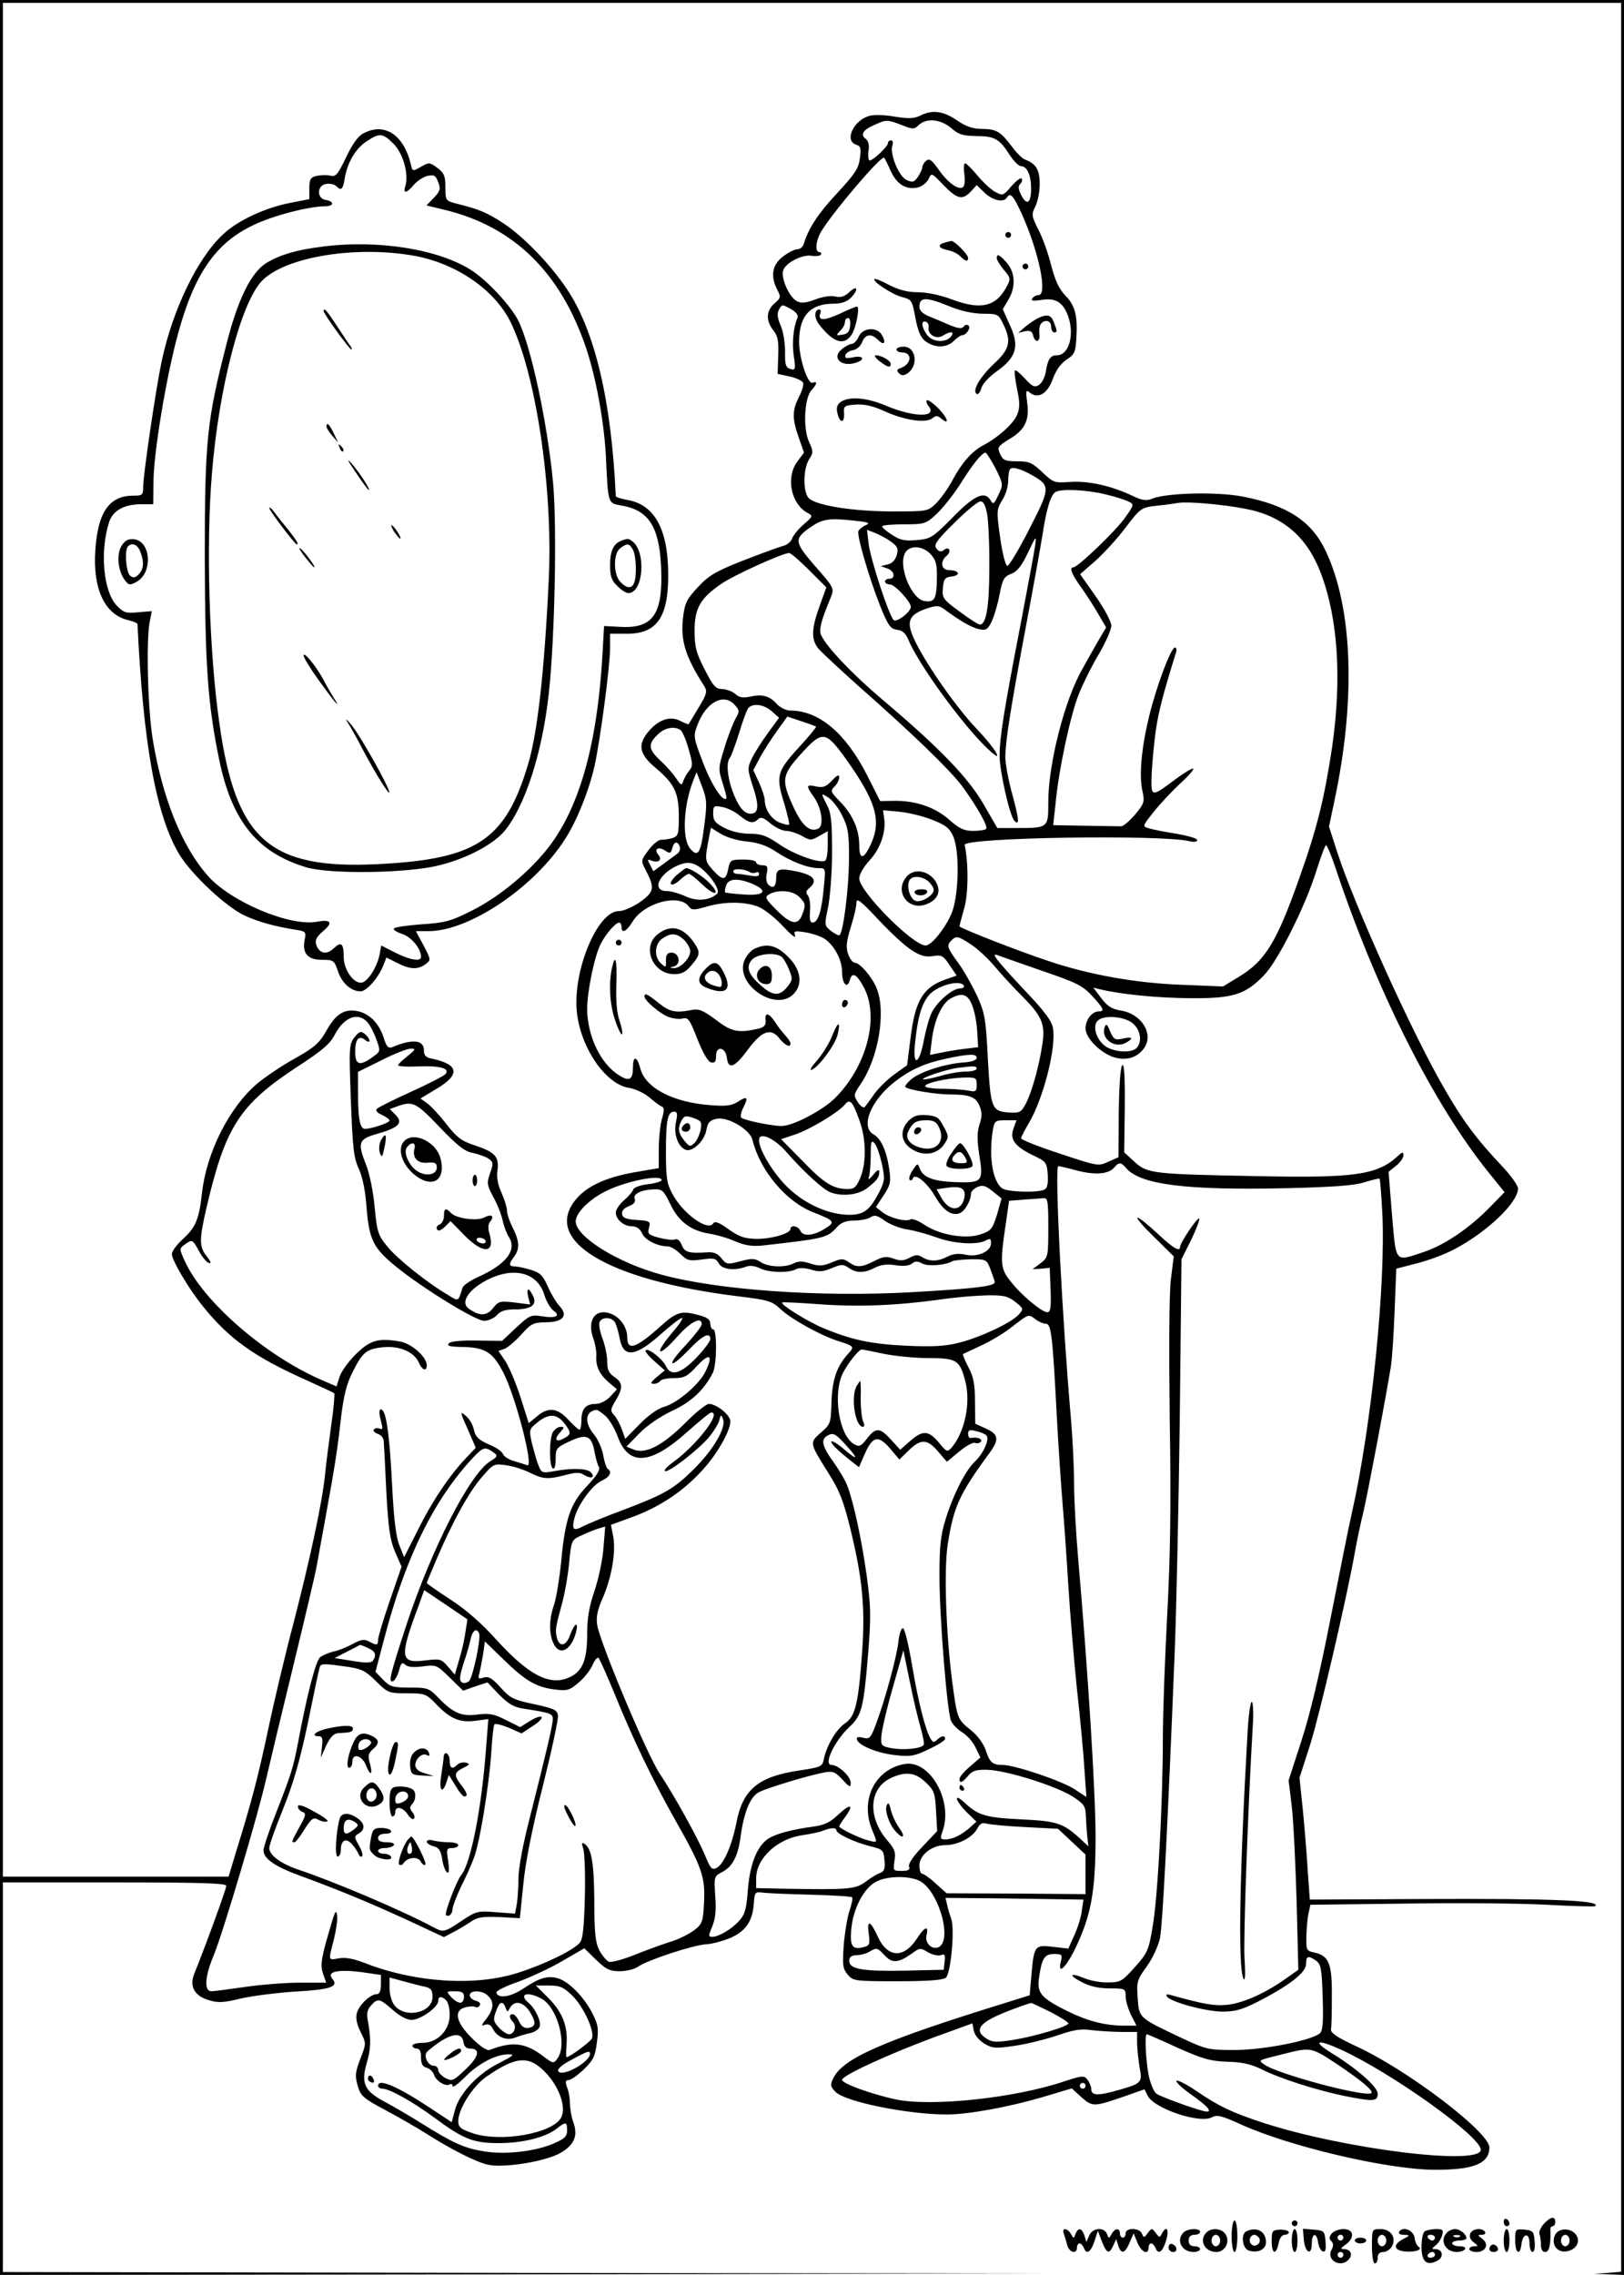 <?xml version="1.0" standalone="no"?>
<!DOCTYPE svg PUBLIC "-//W3C//DTD SVG 20010904//EN"
 "http://www.w3.org/TR/2001/REC-SVG-20010904/DTD/svg10.dtd">
<svg version="1.0" xmlns="http://www.w3.org/2000/svg"
 width="567pt" height="794pt" viewBox="0 0 567 794"
 preserveAspectRatio="xMidYMid meet">

<g transform="translate(0,794) scale(0.1,-0.1)"
fill="#000000" stroke="none">
<path d="M0 3970 l0 -3970 1833 2 1832 3 -1827 2 -1828 3 0 680 0 680 390 0
c305 0 390 -3 390 -12 0 -12 -76 -219 -111 -305 -19 -45 -1 -79 50 -94 32 -10
52 -9 113 6 40 9 126 20 190 24 123 7 152 17 128 45 -20 25 20 33 101 23 l69
-10 0 -33 c0 -22 -5 -34 -14 -34 -23 0 -63 -38 -70 -66 -5 -17 0 -40 13 -66
20 -40 20 -40 -1 -94 -18 -47 -19 -60 -9 -94 10 -36 20 -44 99 -86 48 -26 111
-62 139 -80 86 -55 180 -103 220 -110 58 -11 201 13 250 42 49 28 62 61 44
109 -6 17 -11 45 -11 63 0 17 -4 42 -10 56 -7 20 -6 26 5 26 8 0 32 17 53 37
34 33 40 46 46 95 7 51 4 63 -20 109 -31 56 -82 106 -119 115 -35 9 -63 0
-117 -36 -45 -30 -88 -37 -95 -15 -2 6 32 23 76 38 43 16 113 48 155 73 l76
44 41 -40 c35 -34 48 -40 83 -40 23 0 52 7 64 16 33 23 191 75 237 78 22 1 61
12 87 23 53 24 76 59 80 121 3 38 4 40 33 36 17 -2 92 -5 167 -7 76 -2 140 -6
143 -9 3 -3 -1 -22 -8 -44 -8 -21 -17 -76 -21 -120 -5 -72 -4 -84 13 -105 19
-23 23 -24 174 -24 108 0 158 4 169 12 18 15 32 171 19 206 -4 12 -11 33 -14
48 l-6 25 102 -1 c56 0 164 -2 241 -3 l139 -2 -6 -38 c-2 -22 -14 -60 -26 -86
l-21 -47 -53 6 c-64 8 -67 5 -76 -99 l-6 -70 -80 -25 c-437 -135 -575 -196
-607 -267 -10 -21 -8 -28 9 -45 34 -35 253 -79 389 -79 73 0 212 25 332 60
l104 31 34 -31 c39 -34 42 -34 155 5 l65 23 10 -21 c20 -45 181 -100 225 -77
18 10 34 6 100 -24 169 -77 507 -157 674 -159 139 -1 195 21 195 78 0 53 -286
271 -465 353 -68 32 -89 46 -88 59 2 10 3 62 3 116 1 112 -10 141 -60 152 -29
6 -30 8 -29 58 1 29 4 65 8 81 l6 28 330 4 c182 3 404 1 495 -4 91 -5 167 -7
169 -5 25 20 -145 27 -595 25 l-401 -2 -7 97 c-3 54 -11 150 -17 213 l-12 115
37 115 c33 104 127 509 156 670 6 36 20 102 31 147 17 74 77 393 95 503 4 25
10 112 13 194 l6 148 73 19 c40 10 99 32 132 50 113 60 220 162 220 211 0 10
-24 44 -54 76 -91 96 -140 162 -204 274 -112 193 -313 638 -373 823 l-29 90
19 90 c75 352 64 671 -30 871 -49 105 -135 161 -291 191 -89 17 -261 13 -314
-7 -22 -9 -35 -7 -69 9 -76 36 -155 53 -217 49 -57 -4 -60 -3 -99 34 -35 33
-46 38 -88 38 -41 0 -49 3 -59 25 -11 24 -9 27 33 53 54 32 70 66 61 128 -5
40 -4 45 9 34 29 -24 63 -4 81 48 11 30 28 54 48 67 28 18 31 26 34 75 5 79
-5 115 -39 149 -21 22 -35 51 -49 105 -10 41 -30 97 -45 125 -24 48 -24 53
-10 81 8 16 15 51 15 78 0 49 -13 71 -51 85 -9 3 -30 23 -45 44 -42 55 -54 62
-104 63 -33 0 -57 8 -89 30 -48 33 -87 38 -129 16 -21 -10 -40 -11 -88 -3 -33
6 -72 7 -87 3 -56 -14 -91 -87 -48 -101 16 -5 18 -12 13 -48 -4 -35 -18 -55
-80 -122 -66 -71 -99 -121 -116 -177 -3 -10 -13 -18 -22 -18 -10 0 -32 -11
-51 -26 -37 -28 -44 -68 -19 -116 13 -24 12 -28 -10 -47 -29 -25 -31 -60 -4
-94 16 -20 19 -38 17 -89 l-2 -63 42 -9 c23 -5 44 -15 47 -22 3 -7 -4 -29 -15
-50 -23 -47 -24 -74 0 -142 l18 -52 -24 -32 c-40 -55 -21 -147 36 -178 20 -10
20 -12 -14 -41 -19 -17 -37 -39 -40 -50 -4 -10 -18 -22 -33 -25 -15 -4 -77
-27 -139 -51 -94 -37 -119 -52 -156 -92 -39 -41 -46 -56 -52 -104 -10 -81 7
-138 74 -242 11 -18 9 -27 -20 -75 -18 -30 -34 -56 -35 -58 0 -1 -13 4 -29 12
-35 18 -75 5 -110 -36 -40 -47 -34 -80 25 -129 65 -55 80 -86 80 -169 0 -61
-2 -68 -22 -75 -13 -4 -30 -6 -39 -6 -9 1 -29 -15 -44 -35 -27 -36 -28 -38
-12 -68 34 -65 32 -78 -18 -114 -26 -18 -58 -32 -75 -32 -74 0 -161 -209 -146
-352 13 -125 100 -252 182 -265 21 -3 53 -18 71 -33 17 -15 36 -29 43 -32 9
-3 10 -13 1 -43 -6 -22 -11 -70 -11 -106 l0 -66 -70 -12 c-105 -17 -173 -46
-214 -91 -131 -146 99 -287 558 -344 108 -13 121 -17 150 -44 36 -35 143 -94
201 -112 57 -18 59 -20 37 -44 -40 -44 -56 -89 -59 -168 -2 -75 -3 -79 -37
-108 -40 -36 -41 -34 26 -141 39 -61 53 -98 77 -195 42 -172 52 -275 41 -429
-13 -183 -24 -226 -60 -250 -30 -20 -65 -79 -74 -126 -5 -25 -11 -27 -83 -38
-145 -21 -200 -66 -222 -183 -16 -80 -44 -143 -68 -157 -18 -9 -22 -4 -43 47
-26 61 -108 209 -157 282 -44 66 -206 451 -218 518 -4 28 0 51 19 94 31 71 47
160 37 215 l-8 41 74 27 c93 34 174 87 239 157 54 56 104 143 104 177 0 22
-48 61 -75 61 -9 0 -47 -30 -83 -67 -79 -78 -136 -108 -178 -93 l-27 11 44 45
c27 28 72 59 114 79 67 31 111 71 143 132 15 27 16 153 2 153 -5 0 -10 9 -10
20 0 14 -11 22 -37 29 -64 18 -80 13 -137 -38 -84 -76 -116 -87 -116 -40 0 47
-39 88 -83 89 -38 0 -54 -40 -36 -90 7 -19 12 -48 11 -63 -3 -35 12 -66 46
-94 l26 -22 -24 -26 c-13 -14 -35 -25 -50 -25 -35 0 -50 -17 -50 -57 0 -18 -3
-33 -7 -33 -4 0 -21 16 -39 35 -38 42 -71 45 -110 11 l-28 -23 -29 91 c-16 50
-40 106 -53 126 l-24 35 21 7 c12 5 38 27 59 50 34 38 41 42 85 43 61 0 80 23
48 57 -12 13 -30 44 -41 69 -17 38 -26 47 -59 57 -22 7 -48 12 -57 12 -20 0
-20 9 -1 34 20 27 19 54 -5 101 -11 22 -20 48 -20 60 0 11 -9 39 -19 62 -13
28 -18 54 -14 80 6 47 -10 63 -84 87 -42 14 -59 27 -94 72 -23 30 -53 62 -66
72 l-25 18 58 35 c82 49 76 84 -18 104 -21 4 -28 11 -28 29 0 37 -40 41 -111
11 -13 -5 -20 2 -29 32 -16 49 -46 81 -84 92 -50 13 -82 -5 -115 -64 -26 -46
-42 -60 -111 -99 -44 -24 -103 -64 -131 -87 -99 -84 -178 -241 -194 -384 -10
-90 -22 -119 -65 -158 -22 -20 -40 -44 -40 -54 0 -22 60 -123 109 -183 91
-113 178 -175 356 -255 53 -24 99 -45 102 -48 2 -3 -2 -54 -11 -114 -8 -59
-18 -135 -21 -168 -10 -100 -53 -298 -109 -515 -30 -113 -70 -282 -90 -377
-35 -166 -59 -256 -113 -430 l-25 -83 -394 0 -394 0 0 3270 0 3270 2825 0
2825 0 0 -3959 0 -3960 -47 -4 -48 -3 53 -2 52 -2 0 3970 0 3970 -2835 0
-2835 0 0 -3970z m3147 3534 c40 -16 45 -16 61 0 28 25 76 20 113 -11 26 -23
42 -27 89 -28 63 0 80 -10 116 -67 14 -21 31 -38 39 -38 21 0 35 -32 35 -79 0
-50 -15 -60 -34 -23 -11 22 -12 32 -4 40 7 7 8 15 5 19 -4 4 -20 -9 -36 -27
-28 -33 -30 -34 -56 -20 -15 8 -43 34 -62 57 -20 24 -39 43 -43 43 -5 0 -6
-17 -3 -39 3 -22 1 -41 -6 -45 -16 -10 -55 19 -86 65 -22 31 -31 37 -41 28 -8
-6 -14 -17 -14 -23 0 -6 -7 -21 -15 -33 -13 -19 -19 -21 -40 -11 -27 12 -60
93 -49 121 3 10 1 17 -5 17 -6 0 -11 -4 -11 -10 0 -11 -51 -60 -64 -60 -4 0
-6 15 -4 32 4 22 0 36 -10 44 -19 14 -9 31 31 48 42 19 44 19 94 0z m-38 -159
c22 -49 55 -69 97 -59 14 4 30 17 36 29 10 23 11 22 52 -21 48 -49 66 -54 96
-22 l20 22 28 -27 c28 -27 66 -35 77 -17 13 20 23 8 54 -60 59 -133 89 -280
57 -280 -8 0 -18 -5 -22 -12 -5 -8 3 -9 31 -5 48 8 73 -6 91 -48 28 -67 8
-145 -36 -145 -23 0 -32 -14 -39 -59 -3 -18 -14 -39 -24 -45 -15 -9 -23 -5
-48 22 -17 19 -33 32 -35 29 -3 -3 0 -32 7 -65 10 -47 10 -66 0 -90 -13 -31
-65 -78 -116 -105 -41 -21 -77 -62 -110 -124 -15 -28 -41 -64 -57 -80 -29 -28
-31 -28 -151 -28 -140 0 -270 21 -294 47 -20 23 -19 102 2 135 15 23 15 27 0
60 -22 46 -17 153 8 181 20 22 22 33 4 26 -17 -6 -47 86 -47 143 0 90 38 133
120 133 27 0 47 7 60 20 28 28 25 48 -4 21 -17 -16 -30 -20 -49 -16 -16 4 -44
0 -70 -10 -34 -13 -50 -14 -65 -6 -26 14 -55 77 -48 106 7 27 68 59 102 52 14
-2 27 0 30 4 3 5 0 9 -5 9 -17 0 -13 42 8 75 41 67 201 255 217 255 2 0 12
-20 23 -45z m-325 -515 c-14 -32 -19 -87 -13 -130 8 -51 6 -55 -16 -46 -12 4
-15 19 -14 58 0 30 -6 70 -15 91 -12 27 -14 43 -6 57 10 18 11 18 40 2 20 -11
28 -22 24 -32z m692 -525 c27 -55 27 -56 10 -92 -15 -32 -19 -35 -27 -20 -20
35 -56 20 -133 -59 -70 -71 -77 -75 -126 -79 -41 -4 -58 0 -85 18 -19 12 -35
25 -35 30 0 4 34 7 75 7 72 0 77 1 115 36 21 20 58 66 81 102 43 69 77 112 90
112 3 0 19 -25 35 -55z m128 -24 c64 -36 63 -45 -10 -187 -36 -71 -71 -129
-77 -129 -6 0 -17 41 -25 98 -13 93 -13 98 7 131 12 18 21 49 21 68 0 19 3 38
7 41 8 9 39 0 77 -22z m254 -66 c35 -8 72 -20 83 -26 19 -9 18 -12 -11 -53
-29 -44 -167 -176 -182 -176 -16 0 -7 -23 26 -69 18 -25 45 -67 60 -93 l28
-48 -28 -47 c-15 -27 -40 -70 -55 -98 -62 -107 -119 -332 -119 -463 0 -92 1
-92 -112 -92 l-66 0 -48 83 c-53 92 -152 195 -347 360 -116 98 -209 197 -222
235 -5 18 3 49 36 128 12 30 11 33 -55 108 -73 84 -74 95 -19 134 42 30 66 34
145 26 59 -6 69 -9 51 -17 -12 -5 -24 -15 -26 -21 -6 -15 37 -162 76 -261 28
-69 36 -80 59 -83 18 -2 30 -12 39 -34 36 -87 190 -299 278 -382 61 -58 30 -2
-40 71 -74 78 -185 238 -220 318 -25 57 -15 80 46 101 34 11 43 11 60 -1 58
-43 98 -66 124 -71 24 -5 30 -1 44 28 8 18 21 60 27 94 10 52 16 62 40 71 22
8 37 28 59 74 29 61 30 62 25 24 -3 -22 -26 -143 -50 -270 -59 -305 -74 -399
-74 -464 0 -52 35 -207 51 -225 19 -21 17 5 -6 89 -14 50 -25 109 -25 133 0
54 20 180 74 467 24 127 49 266 56 310 13 86 28 136 44 147 18 13 107 9 174
-7z m-411 -72 c4 -27 8 -111 7 -188 0 -133 -11 -195 -33 -195 -5 0 -37 20 -70
45 -59 43 -62 48 -59 83 3 32 7 37 31 40 33 4 26 22 -9 22 -28 0 -33 30 -9 50
8 7 12 16 9 22 -3 5 -11 5 -19 -2 -9 -7 -16 -6 -25 5 -11 13 -2 27 62 90 41
41 82 75 91 75 11 0 18 -14 24 -47z m902 21 c128 -24 214 -97 262 -223 61
-160 74 -371 40 -608 -27 -179 -52 -282 -113 -453 -80 -228 -120 -293 -212
-349 l-56 -34 -148 6 c-157 6 -320 35 -462 83 -106 35 -310 115 -310 121 0 3
7 30 16 61 15 50 16 158 2 223 -5 26 684 37 785 13 16 -4 27 -2 27 4 0 6 -33
15 -72 22 -40 6 -84 15 -97 19 -23 7 -23 7 16 56 22 28 63 72 92 99 29 26 50
50 47 53 -3 3 -30 -13 -61 -36 -81 -61 -85 -62 -85 -7 0 26 5 90 11 142 9 81
22 137 75 307 3 9 1 17 -4 17 -14 0 -65 -137 -90 -240 -27 -111 -35 -205 -24
-258 9 -40 8 -45 -25 -85 -20 -23 -42 -42 -49 -41 -8 0 -64 1 -125 2 l-112 2
8 72 c11 121 52 311 81 384 15 38 47 102 71 142 24 41 43 85 43 98 0 14 -24
59 -54 102 l-55 78 53 46 c29 26 77 78 106 117 53 69 55 70 110 76 30 3 64 8
75 10 31 5 153 -5 234 -21z m-1239 -114 c24 -17 27 -25 21 -47 -5 -17 -16 -30
-32 -33 l-24 -6 23 -8 c25 -8 30 -36 7 -36 -8 0 -15 -4 -15 -10 0 -5 8 -10 18
-10 16 0 72 -60 72 -78 0 -18 -50 -56 -60 -46 -17 17 -80 210 -87 264 l-6 51
28 -11 c15 -6 40 -19 55 -30z m139 -44 c19 -21 23 -35 22 -87 -1 -69 -8 -82
-42 -77 -47 6 -94 122 -69 168 15 28 61 26 89 -4z m-424 -56 l60 -60 -23 -64
c-29 -80 -30 -116 -7 -147 10 -13 75 -73 143 -134 183 -161 320 -293 362 -350
52 -71 91 -141 83 -148 -3 -4 -24 -7 -46 -7 -31 0 -48 8 -83 39 -50 44 -115
66 -190 66 l-51 -1 -46 91 c-75 147 -168 225 -268 225 -14 0 -34 10 -45 21
-26 30 -52 37 -93 28 -27 -6 -40 -4 -54 9 -10 9 -30 16 -45 17 -23 0 -32 10
-62 69 -30 58 -35 79 -35 135 0 78 20 113 93 163 43 30 213 107 237 108 6 0
37 -27 70 -60z m-260 -470 c17 -19 18 -23 3 -48 -8 -15 -26 -60 -38 -100 -22
-71 -23 -75 -7 -125 9 -28 15 -52 13 -54 -12 -13 -51 46 -81 124 -35 92 -35
93 -19 135 30 78 91 110 129 68z m129 -22 l26 -23 -40 -55 c-22 -30 -47 -70
-56 -89 -15 -32 -14 -38 5 -97 22 -67 20 -94 -9 -94 -23 0 -43 26 -63 80 -18
50 -22 101 -8 116 4 5 18 43 31 84 12 41 27 81 32 88 16 19 54 14 82 -10z
m155 -54 c2 -2 -26 -36 -63 -76 -75 -83 -78 -97 -46 -199 10 -35 17 -65 15
-67 -2 -3 -17 1 -33 7 -29 12 -52 46 -52 79 0 9 -9 37 -20 61 l-20 43 25 47
c14 25 41 67 60 93 l34 47 48 -16 c27 -9 50 -17 52 -19z m-473 -12 c6 -4 19
-33 28 -66 15 -50 15 -60 3 -75 -8 -9 -17 -25 -21 -36 -6 -18 -8 -17 -25 8
-10 15 -34 43 -54 61 -43 40 -46 58 -12 91 24 25 59 32 81 17z m576 -99 c105
-147 126 -215 90 -296 -26 -58 -42 -60 -42 -7 0 54 -23 107 -67 152 -33 34
-35 38 -19 53 9 9 16 24 16 32 0 11 -7 8 -25 -11 -21 -22 -31 -26 -55 -21 -36
8 -37 3 -9 -36 29 -41 37 -104 14 -112 -29 -12 -56 13 -86 79 -42 92 -39 109
27 182 75 83 86 82 156 -15z m-493 -233 c-12 -99 -22 -115 -50 -81 -28 34 -23
148 11 236 l12 30 19 -50 c17 -44 18 -59 8 -135z m482 32 c20 -40 24 -62 23
-152 0 -99 -20 -256 -33 -264 -3 -2 -17 5 -30 15 -23 19 -23 20 -10 82 7 34
14 121 14 192 0 105 -3 137 -17 164 -23 44 -23 45 6 26 13 -9 35 -37 47 -63z
m-358 1 c32 -26 47 -29 64 -12 9 9 20 5 43 -15 17 -14 42 -26 55 -26 13 0 37
-8 54 -17 29 -17 33 -17 61 -1 l30 17 0 -49 c0 -27 -4 -51 -9 -54 -17 -11
-108 21 -160 57 -44 30 -62 37 -103 37 -29 0 -65 8 -88 20 -33 17 -40 26 -40
50 0 28 2 29 33 23 17 -3 45 -17 60 -30z m671 -14 c48 -19 61 -29 74 -58 22
-50 20 -191 -2 -259 -17 -50 -72 -122 -94 -122 -45 0 -232 189 -232 234 0 14
15 40 35 62 38 40 59 100 52 147 l-4 29 56 -5 c31 -3 82 -15 115 -28z m-647
-76 c41 -4 71 -15 103 -36 51 -34 111 -57 148 -57 25 0 25 0 18 -69 -7 -81
-20 -121 -39 -121 -9 0 -11 12 -9 40 2 22 -1 46 -7 54 -8 10 -8 16 4 26 31 26
18 45 -41 58 -64 13 -74 10 -74 -22 0 -29 -10 -39 -26 -25 -8 7 -11 22 -7 40
5 25 2 29 -16 29 -11 0 -21 5 -21 10 0 6 -20 10 -45 10 -43 0 -46 -2 -52 -30
-8 -44 -19 -45 -53 -8 -30 34 -30 34 -14 118 l6 31 34 -21 c19 -12 59 -24 91
-27z m-234 -17 c3 -8 0 -19 -6 -24 -7 -5 -29 -21 -49 -36 l-37 -27 -11 22
c-11 19 -10 21 5 15 24 -9 38 3 24 20 -17 20 -2 31 22 16 18 -12 21 -11 26 7
6 24 18 27 26 7z m2289 -73 c144 -432 343 -827 536 -1066 l55 -68 -49 -50
c-71 -74 -160 -134 -231 -158 -105 -35 -98 -43 -113 129 l-12 150 26 21 c14
11 26 28 26 36 0 14 -4 13 -22 -4 -71 -64 -151 -75 -487 -68 -369 7 -385 9
-430 50 l-36 33 2 157 c1 110 -2 154 -9 147 -6 -6 -11 -72 -12 -166 l-1 -155
-36 -16 c-34 -16 -38 -15 -170 29 -73 24 -134 48 -134 53 0 4 12 28 27 53 51
86 97 266 84 333 -4 24 -33 62 -99 131 -102 109 -121 134 -91 121 10 -4 80
-28 154 -54 117 -40 140 -51 172 -86 41 -44 46 -55 24 -55 -23 0 -46 -29 -46
-59 0 -35 54 -88 102 -102 44 -12 81 1 104 35 32 50 -12 118 -83 129 -31 5
-47 15 -68 43 l-28 37 24 -6 c76 -18 200 -30 314 -31 150 -1 192 12 258 80 48
49 144 240 182 362 16 50 31 92 35 92 3 0 18 -35 32 -77z m-2211 -6 c36 -30
64 -76 53 -86 -26 -24 -70 -28 -109 -10 -22 10 -52 19 -67 19 -50 0 -33 52 27
84 41 21 65 19 96 -7z m167 -11 c7 -4 17 -4 22 -1 6 3 10 1 10 -6 0 -8 -10 -9
-31 -5 -17 3 -38 6 -45 6 -8 0 -14 4 -14 9 0 11 39 9 58 -3z m7 -40 c59 -25
45 -43 -27 -38 -35 2 -65 6 -66 7 -2 2 -1 13 3 24 8 25 40 27 90 7z m165 -46
c23 -23 24 -29 10 -64 -14 -37 -40 -32 -89 18 -40 40 -42 45 -25 55 31 17 82
13 104 -9z m394 -187 c29 -19 48 -24 73 -20 30 5 36 2 58 -31 l25 -37 -37 -13
c-80 -27 -108 -74 -124 -205 l-12 -95 -42 -30 c-23 -16 -55 -47 -71 -68 -15
-22 -31 -43 -35 -48 -4 -4 -15 3 -24 17 -15 24 -15 27 9 62 63 92 90 252 57
335 -16 40 -59 90 -77 90 -7 0 -17 14 -23 30 -8 24 -6 44 9 93 11 34 20 72 20
85 0 20 13 10 77 -58 43 -46 95 -94 117 -107z m-779 153 c10 -13 17 -13 60 -1
62 19 136 19 183 0 20 -8 59 -39 86 -68 26 -28 45 -44 42 -33 -6 17 -2 18 36
12 24 -4 53 -14 66 -22 34 -22 62 -74 62 -116 0 -42 18 -61 27 -29 8 31 25 21
51 -29 52 -104 7 -273 -102 -382 -44 -44 -148 -98 -187 -98 -35 0 -131 20
-141 29 -4 3 -1 19 7 35 19 37 14 42 -20 20 -21 -13 -40 -16 -98 -11 -129 10
-226 61 -242 130 -11 41 -25 43 -25 3 0 -44 -12 -52 -47 -30 -65 39 -112 136
-113 232 0 61 25 183 47 227 17 34 52 75 65 75 4 0 8 -7 8 -15 0 -25 17 -17
39 19 41 66 163 98 196 52z m989 -135 c23 -16 58 -49 78 -73 20 -24 60 -68 90
-98 76 -76 87 -102 78 -170 -11 -75 -34 -161 -56 -207 -18 -35 -22 -38 -59
-36 -63 4 -66 13 -76 186 -7 141 -10 160 -38 222 -17 36 -46 88 -66 115 -38
52 -41 60 -23 78 17 17 24 15 72 -17z m-29 -141 c3 -5 -3 -10 -14 -10 -25 0
-77 -44 -97 -82 -9 -17 -21 -60 -28 -96 -16 -90 -41 -98 -31 -11 9 88 22 132
46 163 27 35 110 59 124 36z m31 -74 c8 -21 15 -62 16 -90 l3 -51 -50 -6 c-27
-3 -65 -10 -84 -14 l-34 -7 6 49 c8 71 35 131 66 148 41 23 62 15 77 -29z
m-2113 -54 c9 -10 23 -37 31 -60 15 -41 15 -42 -14 -62 -44 -32 -60 -27 -60
19 0 44 13 59 35 41 9 -7 15 -8 15 -2 0 5 -7 16 -16 23 -14 11 -19 10 -36 -11
-19 -24 -20 -34 -13 -220 6 -166 10 -202 28 -240 13 -29 23 -78 27 -137 9
-111 24 -140 104 -205 94 -76 277 -188 306 -188 15 0 35 9 45 20 13 15 31 20
65 20 56 0 77 17 60 49 -15 29 -23 26 -16 -5 l7 -27 -55 7 c-51 6 -56 4 -75
-20 -22 -28 -48 -28 -85 -1 -30 22 1 68 69 102 93 45 173 22 196 -56 7 -22 21
-46 32 -54 26 -18 7 -27 -42 -19 -37 6 -43 3 -89 -40 l-49 -46 -87 1 c-54 1
-91 -2 -98 -9 -9 -9 0 -12 38 -13 87 -1 113 -16 151 -89 43 -83 108 -334 84
-324 -9 3 -30 10 -48 15 -17 5 -34 16 -37 24 -3 9 -25 24 -50 34 -34 15 -46
26 -51 49 -3 17 -15 38 -26 48 -25 22 -24 18 7 -51 l25 -58 -34 -36 c-59 -62
-119 -152 -168 -251 l-48 -95 -16 40 c-12 28 -20 90 -26 212 -8 161 -19 246
-33 260 -12 13 -15 -5 -6 -36 7 -27 7 -32 -5 -27 -8 3 -17 1 -20 -4 -3 -5 4
-11 15 -15 12 -4 20 -15 20 -28 1 -12 5 -92 9 -178 7 -125 13 -166 31 -207
l22 -50 -41 -119 c-23 -66 -41 -127 -41 -136 0 -20 -4 -21 -32 -6 -16 9 -28 7
-57 -9 -20 -11 -49 -23 -66 -26 -16 -4 -38 -13 -47 -20 -15 -11 -45 -125 -78
-301 -15 -80 -24 -110 -76 -242 -24 -61 -44 -120 -44 -131 0 -29 39 -56 123
-87 139 -51 243 -94 374 -154 l133 -62 32 17 c18 9 46 26 61 36 23 17 41 19
100 17 l72 -4 12 117 c7 76 31 197 68 343 31 124 55 235 53 248 -3 19 -14 24
-83 39 -72 15 -84 21 -117 58 -30 33 -42 40 -59 35 -19 -6 -21 -4 -15 16 3 13
9 43 13 67 l6 43 66 -64 c77 -75 114 -96 180 -104 43 -5 51 -2 83 26 20 17 41
45 48 62 7 16 16 26 20 22 4 -4 29 -60 55 -123 65 -161 135 -305 214 -445 92
-162 104 -197 99 -286 -3 -65 -6 -74 -33 -95 -17 -13 -52 -31 -80 -40 -27 -8
-84 -29 -127 -46 -42 -17 -83 -28 -92 -25 -8 3 -23 21 -33 39 -14 27 -18 60
-18 173 -1 135 -10 185 -35 200 -9 6 -10 1 -4 -16 5 -13 8 -89 6 -169 -3 -110
-7 -149 -18 -161 -24 -27 -123 -75 -214 -104 -150 -49 -363 -35 -540 35 -37
14 -65 19 -87 15 -38 -7 -37 -10 -17 67 8 33 13 70 11 82 -4 26 -7 19 -38 -90
-18 -66 -20 -87 -11 -113 l11 -31 -92 0 c-51 0 -137 -7 -192 -15 -55 -8 -108
-15 -117 -15 -26 0 -23 52 8 125 32 77 155 491 183 615 12 52 55 232 96 400
41 168 76 319 79 335 3 17 17 93 31 170 35 192 43 244 56 360 9 73 19 115 40
156 35 70 48 81 108 87 56 5 106 -16 123 -53 12 -28 28 -33 28 -10 0 29 -54
77 -95 83 -75 13 -104 4 -154 -46 -26 -26 -51 -61 -56 -79 l-10 -32 -51 22
c-197 85 -415 274 -479 416 -19 42 -19 44 0 57 26 19 27 19 50 -23 11 -20 26
-39 34 -41 10 -3 7 5 -7 23 -27 34 -27 57 -1 170 66 282 115 359 316 491 88
57 116 81 132 113 32 61 81 80 114 43z m2671 -3 c28 -22 35 -66 14 -87 -19
-19 -82 -14 -111 8 -29 23 -43 66 -26 86 18 22 92 18 123 -7z m-2531 -115
c-18 -14 -33 -28 -33 -32 0 -4 33 -6 72 -4 77 3 112 -8 92 -28 -6 -6 -60 -34
-120 -61 -59 -27 -112 -53 -118 -59 -6 -6 1 -14 17 -21 15 -7 27 -16 27 -20 0
-8 -63 -29 -86 -29 -17 0 -24 35 -24 122 l0 77 81 40 c45 23 91 41 103 41 19
0 17 -3 -11 -26z m1987 -6 c0 -8 -17 -14 -43 -16 -64 -4 -150 -31 -183 -57
-16 -13 -26 -26 -23 -29 9 -10 108 -26 158 -26 67 0 88 -9 101 -40 9 -22 9
-37 0 -64 -9 -27 -9 -54 -1 -107 15 -93 11 -98 -82 -95 -78 3 -114 16 -126 48
-7 19 -8 19 -25 -7 -10 -15 -14 -30 -10 -33 4 -4 9 -1 11 5 7 20 49 -13 78
-63 28 -48 56 -68 84 -59 18 5 41 44 41 69 0 7 10 17 22 23 19 8 29 5 54 -15
l31 -25 -16 -56 c-16 -51 -21 -57 -57 -69 -51 -18 -142 -3 -196 33 -21 14 -43
23 -49 19 -16 -9 -71 4 -98 25 l-23 18 27 41 c24 36 26 47 20 89 -9 65 -29
109 -54 123 -49 26 -11 120 75 186 52 40 102 63 177 79 80 17 107 18 107 3z
m0 -38 c0 -5 -17 -10 -38 -10 -21 0 -62 -7 -91 -16 -29 -8 -55 -13 -58 -11 -5
6 82 35 122 40 56 7 65 7 65 -3z m0 -56 c0 -24 -3 -26 -31 -20 -17 3 -58 6
-90 6 -33 0 -59 4 -59 9 0 11 75 28 133 30 44 1 47 0 47 -25z m-411 -120 c25
-66 27 -149 5 -204 -14 -33 -21 -40 -44 -40 -51 0 -83 20 -158 98 l-75 76 51
17 c52 18 150 77 172 104 17 21 26 12 49 -51z m-1464 -28 c63 -66 88 -85 116
-90 19 -4 44 -13 55 -20 17 -13 17 -17 5 -51 -12 -34 -11 -41 12 -84 14 -25
28 -62 32 -81 4 -19 14 -46 22 -58 29 -46 -11 -96 -110 -140 -26 -12 -49 -28
-52 -36 -16 -51 -13 -49 -52 -25 -72 42 -179 128 -212 170 -31 38 -35 50 -43
137 -5 53 -18 117 -29 144 -32 81 -28 92 39 111 74 21 91 38 63 66 l-20 20 27
10 c53 19 65 13 147 -73z m825 17 c-9 -40 7 -86 34 -96 23 -9 65 30 72 68 5
27 12 35 35 40 39 9 117 -37 126 -73 26 -107 117 -216 212 -253 76 -30 79 -34
40 -58 -40 -25 -77 -27 -85 -6 -7 16 -34 21 -34 6 0 -16 -64 -35 -118 -35 -43
1 -61 7 -99 34 -33 24 -47 29 -53 20 -18 -29 -106 34 -143 104 -19 35 -22 57
-22 146 0 112 6 140 29 140 11 0 12 -8 6 -37z m86 -27 c-4 -17 -13 -38 -22
-46 -14 -13 -17 -13 -35 9 -21 26 -24 44 -9 71 9 16 14 17 41 8 28 -10 30 -14
25 -42z m1092 4 c-13 -38 6 -62 72 -94 42 -20 45 -24 48 -65 2 -28 -1 -47 -10
-52 -20 -13 -132 -10 -150 4 -33 26 -46 111 -32 200 6 35 8 37 45 37 l38 0
-11 -30z m-793 -80 c59 -68 127 -130 153 -141 41 -16 97 -10 128 13 35 27 44
38 44 58 0 10 -7 7 -21 -10 -15 -18 -19 -20 -15 -7 3 10 6 44 6 75 0 48 2 54
13 42 8 -8 19 -41 26 -72 11 -52 10 -60 -9 -98 -33 -64 -54 -80 -105 -80 -69
0 -152 36 -212 93 -51 48 -103 133 -103 168 0 30 53 7 95 -41z m1186 -56 c49
-59 210 -79 564 -71 160 4 234 9 270 21 27 8 50 14 52 12 1 -1 6 -54 9 -117
13 -245 -37 -744 -106 -1049 -11 -47 -44 -214 -75 -371 -37 -189 -71 -332
-101 -424 l-45 -139 11 -90 c6 -50 13 -199 17 -331 l6 -240 -44 -31 c-72 -51
-148 -85 -203 -91 -46 -5 -84 2 -195 33 -17 5 -22 4 -17 -4 11 -19 137 -53
195 -53 43 0 69 7 125 36 109 56 166 101 166 130 0 29 8 31 36 11 16 -12 19
-29 22 -128 3 -86 0 -117 -10 -125 -31 -25 -193 -57 -293 -58 -98 0 -102 1
-196 45 -143 68 -142 66 -147 137 -4 56 -2 63 32 110 21 29 40 71 46 99 9 46
26 370 51 989 6 143 14 512 18 820 l6 560 34 68 c18 38 31 71 28 74 -6 6 -67
-85 -67 -99 0 -19 -25 -4 -79 47 -32 30 -63 55 -69 55 -7 0 19 -30 57 -67 l69
-68 -10 -80 c-6 -49 -7 -239 -4 -490 5 -304 2 -481 -9 -685 -8 -151 -15 -342
-15 -425 0 -225 -18 -564 -36 -661 -13 -80 -18 -91 -62 -140 -44 -49 -50 -53
-93 -53 -26 -1 -63 6 -84 15 -51 21 -56 10 -6 -15 26 -14 59 -21 96 -21 54 0
55 -1 55 -28 0 -15 9 -44 19 -65 l19 -37 -47 0 c-65 1 -124 16 -195 51 -90 45
-105 62 -99 112 10 72 19 87 53 87 27 0 30 -2 24 -25 -13 -51 17 -24 51 46 55
115 70 199 70 389 0 155 -27 584 -60 961 -8 92 -15 213 -15 270 0 57 -5 155
-10 216 -31 351 -59 893 -45 893 4 0 34 -7 67 -16 64 -16 109 -12 129 12 15
18 23 18 40 -2z m-1621 -43 c0 -4 -21 -11 -47 -14 -26 -3 -49 -11 -52 -18 -2
-8 -17 -25 -33 -39 -15 -13 -28 -32 -28 -42 0 -24 28 -48 56 -48 16 0 28 -8
36 -25 10 -23 53 -45 89 -45 10 0 30 -12 44 -26 24 -24 31 -26 75 -20 43 6 50
4 60 -14 11 -21 56 -26 95 -11 12 5 30 3 47 -5 31 -16 101 -18 127 -4 12 6 30
5 52 -1 27 -9 43 -8 73 5 34 14 40 14 59 1 27 -19 54 -19 91 0 21 11 43 14 73
9 28 -4 48 -2 57 6 11 9 20 9 36 0 21 -11 81 -6 105 8 5 3 35 6 65 7 54 0 55
-1 68 -35 7 -19 14 -39 15 -44 3 -15 -63 -23 -288 -36 -320 -18 -677 7 -875
61 -153 41 -300 133 -300 186 0 29 45 75 102 104 70 36 198 62 198 40z m1058
-46 c1 -11 -3 -29 -11 -39 -18 -24 -48 -15 -70 23 l-17 30 27 4 c49 8 68 3 71
-18z m-1028 -37 c29 -62 73 -94 138 -104 25 -4 66 -16 90 -27 34 -14 58 -18
96 -14 219 25 224 26 260 66 13 14 31 21 58 21 21 0 47 5 57 11 14 10 24 7 49
-11 18 -13 53 -27 79 -31 27 -4 73 -17 103 -28 60 -22 140 -27 171 -11 16 9
19 7 19 -9 0 -29 -46 -50 -90 -40 -23 5 -43 3 -62 -7 -33 -17 -62 -18 -88 -2
-15 10 -24 9 -45 -2 -20 -11 -33 -11 -55 -3 -24 9 -36 8 -67 -8 -45 -23 -62
-24 -90 -4 -19 13 -25 13 -59 -1 -31 -13 -44 -14 -75 -4 -27 9 -41 9 -57 1
-30 -16 -89 -14 -116 4 -20 13 -30 14 -71 3 -45 -12 -48 -12 -66 10 -13 17
-27 23 -51 21 -63 -4 -78 0 -88 26 -6 15 -15 23 -24 19 -7 -3 -32 0 -55 6 -37
10 -41 13 -35 35 6 22 3 24 -42 27 -37 2 -50 7 -52 20 -2 12 6 21 23 28 18 7
25 15 21 26 -7 17 24 32 69 33 26 1 33 -5 55 -51z m1320 -82 c0 -102 -1 -105
-27 -125 l-28 -21 30 2 30 3 3 -77 c2 -63 0 -78 -12 -78 -18 0 -91 60 -127
107 -37 45 -38 65 -17 205 l11 77 51 4 c28 2 59 4 69 5 15 2 17 -9 17 -102z
m-115 -260 c29 -23 29 -25 12 -44 -26 -29 -133 -79 -207 -98 -51 -13 -92 -15
-185 -11 -124 6 -189 20 -287 60 -54 22 -155 84 -147 91 2 2 60 -1 129 -6 134
-10 267 -5 420 16 52 8 127 14 165 15 60 1 74 -3 100 -23z m71 -61 c10 -8 26
-15 35 -15 19 0 24 -36 39 -330 6 -107 15 -242 20 -300 5 -58 14 -186 20 -285
6 -99 20 -261 30 -360 11 -99 23 -224 26 -279 l7 -98 -41 27 c-44 29 -209 85
-252 85 -35 0 -45 9 -59 53 -8 22 -28 50 -51 68 -48 39 -48 39 -66 174 -21
164 -29 387 -15 475 20 130 40 175 146 319 34 47 32 65 -13 85 l-37 17 -1 77
c0 60 -5 87 -23 120 -12 24 -21 45 -19 46 2 1 30 14 64 30 33 15 83 45 110 67
57 44 54 43 80 24z m-1468 -12 c5 -10 12 -35 16 -56 13 -68 55 -63 145 18 34
30 66 55 72 55 6 0 -11 -25 -37 -55 -63 -75 -46 -85 19 -12 48 54 87 74 87 45
0 -7 -26 -40 -56 -73 -31 -32 -52 -61 -46 -63 6 -2 31 20 57 47 47 50 75 64
75 37 0 -7 -22 -37 -49 -65 -54 -56 -89 -66 -106 -29 -12 25 -62 65 -71 55 -3
-3 10 -20 31 -38 l36 -32 -28 -23 c-21 -18 -24 -23 -11 -24 9 0 20 5 23 10 3
6 25 10 48 10 36 0 47 6 81 43 43 46 57 39 30 -18 -21 -46 -99 -112 -145 -125
-22 -6 -56 -30 -86 -61 l-50 -51 -12 33 c-6 18 -18 40 -27 50 -14 15 -13 20 5
50 27 45 26 63 -4 83 -19 13 -25 25 -25 53 0 21 -7 56 -16 80 -9 23 -14 49
-11 58 8 20 44 19 55 -2z m937 -108 c39 -8 109 -15 156 -15 99 0 110 -7 129
-80 20 -75 -1 -178 -48 -233 -15 -16 -17 -15 -44 18 -36 43 -57 44 -101 5
l-34 -30 -32 35 c-39 43 -53 44 -84 4 -20 -26 -27 -30 -44 -20 -54 29 -77 178
-39 251 19 36 55 80 65 80 3 0 38 -7 76 -15z m-971 -217 c14 -13 33 -45 43
-73 38 -103 114 -98 242 17 42 37 79 68 84 68 39 1 -55 -119 -138 -177 -16
-12 -27 -24 -24 -27 10 -10 121 77 156 120 17 21 33 48 35 59 4 18 6 18 12 3
13 -29 -33 -108 -101 -175 -70 -70 -104 -89 -252 -145 -57 -21 -117 -46 -133
-54 -36 -19 -42 -14 -33 25 10 45 62 118 96 133 28 13 38 31 20 42 -4 3 -11
24 -15 47 -4 23 -18 55 -31 71 -36 42 -32 83 7 87 4 1 18 -9 32 -21z m-145
-24 c26 -33 26 -41 0 -54 -28 -16 -36 -4 -14 20 16 18 16 20 2 20 -9 0 -21 -9
-27 -19 -13 -25 -13 -118 0 -126 6 -4 10 9 10 33 0 37 3 40 50 62 58 27 76 20
86 -39 4 -20 10 -43 15 -51 5 -10 -7 -30 -41 -66 -59 -62 -77 -115 -91 -267
-6 -59 -17 -126 -25 -149 -17 -49 -18 -98 -2 -133 20 -45 60 -28 78 34 12 43
-3 39 -19 -4 -14 -41 -38 -46 -47 -10 -6 26 -5 33 20 125 8 30 19 91 23 135 8
79 8 80 43 96 19 9 46 20 59 24 l24 7 -6 -74 c-3 -41 -17 -108 -31 -149 -19
-56 -26 -96 -26 -153 0 -92 -17 -132 -66 -152 -67 -28 -140 11 -251 133 -50
56 -107 106 -160 140 -46 30 -83 56 -83 58 0 2 16 40 35 85 56 130 111 231
157 284 40 47 43 48 85 42 24 -3 61 -15 83 -26 46 -23 63 -24 125 -8 37 10 50
10 66 -1 24 -14 39 -7 21 11 -13 13 -66 15 -129 3 -40 -7 -43 -6 -53 21 -7 16
-16 51 -23 77 -10 47 -10 49 19 72 38 32 68 31 93 -1z m1475 -44 c12 -12 -10
-63 -41 -92 -32 -30 -75 -114 -102 -202 -17 -54 -21 -94 -21 -197 0 -141 26
-466 40 -504 5 -13 23 -31 39 -41 17 -10 38 -34 47 -53 l17 -35 -37 -32 c-20
-17 -36 -36 -36 -43 0 -17 10 -13 30 11 14 17 27 22 66 21 65 -1 237 -55 297
-92 42 -27 47 -35 48 -68 1 -21 3 -53 5 -72 l4 -35 -27 25 c-61 56 -82 63
-208 69 -124 6 -150 14 -197 58 -40 37 -34 9 6 -32 l35 -34 -22 -20 c-29 -26
-61 -42 -86 -42 -18 0 -19 3 -11 26 40 106 -43 254 -133 237 -103 -19 -155
-126 -112 -230 19 -46 20 -45 -12 -37 -32 8 -103 42 -103 50 0 2 10 18 22 34
31 43 17 46 -26 6 -27 -26 -48 -36 -84 -41 -76 -10 -132 -25 -159 -42 -40 -26
-65 -89 -72 -180 -5 -68 -11 -86 -31 -108 -28 -30 -71 -55 -94 -55 -13 0 -13
4 1 37 11 27 14 58 10 106 -4 67 -4 68 24 83 36 18 55 55 64 119 12 90 34 144
65 160 29 15 171 58 229 69 28 5 37 2 62 -25 26 -28 29 -29 29 -11 0 22 -43
62 -67 62 -29 0 10 83 62 132 44 41 50 65 66 257 10 128 10 162 -5 271 -17
122 -45 255 -68 315 -6 17 -26 50 -43 75 -46 63 -51 86 -25 100 19 10 26 7 61
-31 47 -51 46 -60 -2 -19 -36 31 -60 40 -39 15 7 -9 30 -29 51 -46 l38 -30 20
46 c28 63 47 67 88 20 l33 -39 33 32 c42 41 65 40 102 -4 l31 -36 42 35 c24
20 49 34 56 31 8 -3 17 -1 21 5 5 10 -14 16 -37 12 -5 0 -8 6 -8 15 0 13 6 15
28 9 15 -3 31 -10 36 -15z m-1716 -63 c10 -8 6 -14 -16 -27 -71 -43 -204 -303
-292 -568 -59 -181 -65 -205 -48 -200 6 2 16 19 21 37 7 27 10 31 23 20 9 -8
30 -9 61 -5 46 6 48 5 93 -39 l47 -46 42 15 43 14 41 -43 c33 -33 52 -44 87
-49 92 -14 100 -17 100 -36 0 -21 -23 -117 -81 -347 -24 -93 -39 -175 -39
-211 0 -33 -3 -73 -6 -90 l-6 -31 -67 5 c-63 5 -68 4 -119 -30 -61 -41 -64
-41 -100 -22 -103 56 -353 162 -469 200 -62 21 -103 51 -103 76 0 10 22 72 49
138 36 90 58 167 86 299 20 98 38 185 41 193 3 14 14 14 79 5 68 -9 78 -14
117 -52 42 -42 46 -43 109 -43 62 0 67 -2 100 -36 50 -53 84 -67 138 -60 l46
6 -8 -102 c-16 -215 -54 -403 -87 -443 -16 -19 -59 -133 -53 -139 9 -9 23 4
23 21 0 8 13 43 29 77 17 33 37 78 45 100 20 49 52 244 61 365 3 52 8 98 11
102 2 5 25 -1 50 -11 l45 -20 41 27 c47 31 34 45 -14 15 l-32 -20 -50 25 c-41
21 -58 24 -98 19 -56 -8 -86 5 -137 58 -33 34 -38 36 -101 36 -59 0 -69 3 -93
28 l-26 27 30 114 c75 287 175 489 312 635 35 37 42 38 75 13z m-103 -623 c-3
-25 -13 -68 -22 -97 l-15 -52 -24 28 c-23 27 -28 28 -77 22 -91 -12 -94 8 -25
192 l19 53 76 -51 75 -51 -7 -44z m48 -6 c6 -20 -22 -151 -35 -165 -7 -7 -19
-9 -25 -5 -10 6 -9 21 6 68 11 32 22 71 25 87 7 28 21 36 29 15z m-388 -50
c25 -11 31 -24 17 -44 -5 -8 -24 -9 -71 -1 l-63 10 43 22 c24 12 45 23 46 24
1 0 14 -4 28 -11z m1947 -469 c29 -27 33 -37 36 -100 l4 -70 -52 -55 c-32 -33
-50 -60 -46 -69 4 -11 -3 -15 -26 -15 -30 0 -30 1 -25 35 5 30 1 41 -23 69
-73 83 -67 187 14 222 50 22 83 17 118 -17z m348 -156 l114 -6 48 -45 48 -45
0 -69 0 -69 -242 2 -243 1 -38 34 c-20 19 -42 34 -47 34 -6 0 -10 13 -10 29 0
37 44 71 90 71 44 0 94 26 111 56 10 19 18 24 34 19 11 -3 72 -9 135 -12z
m-660 -11 c0 -12 61 -41 115 -55 48 -12 50 -13 53 -50 3 -29 -1 -39 -15 -44
-10 -3 -33 -17 -51 -31 -36 -26 -58 -28 -289 -24 l-93 2 0 34 c0 70 74 139
163 151 28 4 61 11 72 16 26 10 45 11 45 1z m287 -175 c69 -30 122 -213 68
-234 -24 -8 -47 17 -40 44 8 34 -7 28 -33 -12 -46 -72 -104 -69 -138 7 -25 55
-38 60 -31 9 5 -37 3 -42 -18 -47 -39 -10 -48 3 -43 61 6 73 44 146 88 168 37
19 108 21 147 4z m-118 -262 c26 -28 47 -27 95 7 27 20 30 20 56 4 16 -9 36
-13 45 -10 13 6 16 1 13 -22 l-3 -29 -132 -3 c-152 -3 -198 5 -198 34 0 13 7
19 25 20 14 0 34 5 45 12 27 15 27 15 54 -13z m-1606 -109 c22 -5 27 -12 27
-36 0 -57 -100 -77 -135 -26 -8 11 -15 37 -15 57 l0 37 48 -13 c26 -7 59 -16
75 -19z m517 -33 c39 -40 76 -122 67 -147 -5 -12 -78 -66 -89 -66 -2 0 -2 20
0 44 5 64 -14 113 -64 163 l-43 43 45 0 c40 0 51 -5 84 -37z m-380 -3 c0 -11
-6 -20 -13 -20 -8 0 -22 9 -32 20 -18 20 -17 20 13 20 25 0 32 -4 32 -20z m84
4 c22 -21 20 -46 -6 -80 -18 -22 -19 -27 -5 -21 11 4 20 0 27 -13 16 -31 48
-43 78 -32 15 6 39 13 53 16 15 3 30 13 33 22 7 17 -15 64 -38 83 -37 31 -6
42 43 16 57 -29 93 -162 57 -210 -13 -18 -15 -18 -49 8 -63 48 -108 53 -188
22 -9 -3 -33 13 -62 42 -56 55 -64 97 -22 107 14 4 30 4 35 1 5 -3 12 0 15 6
4 6 -2 13 -14 16 -12 3 -21 12 -21 19 0 19 45 18 64 -2z m-146 -16 c7 -7 12
-29 12 -51 0 -53 -43 -97 -94 -97 -20 0 -36 -4 -36 -10 0 -5 7 -10 15 -10 10
0 15 -10 15 -31 0 -22 5 -32 20 -36 10 -3 22 -14 25 -24 7 -22 41 -43 55 -34
6 3 10 1 10 -6 0 -7 19 7 43 31 47 48 107 79 151 80 25 0 20 -4 -32 -31 -73
-36 -139 -106 -154 -165 l-11 -41 -71 47 c-116 77 -186 108 -186 80 0 -5 7
-10 15 -10 25 0 105 -45 180 -100 101 -75 136 -90 226 -90 84 0 163 20 202 50
33 26 37 25 37 -6 0 -20 -9 -29 -44 -44 -64 -29 -170 -41 -245 -29 -70 11
-109 29 -221 99 -41 26 -100 60 -130 76 -67 36 -80 63 -60 132 15 50 16 83 5
145 -6 29 -3 42 10 57 24 27 31 25 76 -15 24 -21 49 -35 66 -35 30 0 93 44 93
66 0 17 12 18 28 2z m207 -25 c6 -17 7 -17 16 0 16 27 47 20 69 -15 23 -38 21
-52 -6 -56 -14 -2 -24 6 -32 23 -6 14 -16 25 -22 25 -13 0 -13 -13 1 -27 14
-14 5 -43 -14 -43 -7 0 -23 10 -35 23 -19 21 -21 28 -11 55 12 36 24 41 34 15z
m1902 -15 c35 -18 63 -36 63 -40 0 -11 -119 -46 -194 -58 -58 -9 -72 -8 -92 5
-48 31 -23 59 89 101 34 13 64 23 67 23 2 1 32 -14 67 -31z m-230 -111 c29
-17 40 -17 108 -7 42 6 108 23 147 36 58 20 82 24 122 18 28 -3 75 -6 104 -6
l52 0 0 -41 c1 -23 5 -61 9 -84 10 -51 6 -55 -71 -77 -73 -21 -98 -21 -98 2 0
9 -6 24 -13 33 -12 16 -18 15 -83 -6 -171 -58 -465 -89 -589 -62 -86 19 -185
55 -185 68 0 15 164 90 320 148 l135 49 5 -26 c3 -15 18 -33 37 -45z m-1819 6
c2 -15 10 -23 23 -23 37 0 32 -28 -15 -72 -43 -41 -47 -43 -71 -31 -14 8 -25
20 -25 28 0 8 -7 15 -15 15 -22 0 -38 36 -23 50 72 62 120 74 126 33z m2493
-20 c88 -39 114 -47 175 -49 52 -1 84 -9 120 -27 64 -32 190 -72 286 -92 105
-21 118 -20 118 8 0 23 -72 87 -162 142 -67 42 -50 49 30 13 179 -81 492 -305
492 -351 0 -57 -477 2 -760 94 -109 36 -152 56 -233 111 -32 22 -63 38 -69 36
-6 -2 16 -24 50 -48 56 -39 75 -60 55 -60 -17 0 -161 51 -176 63 -9 7 -21 36
-27 66 -10 54 -14 141 -6 141 2 0 51 -21 107 -47z m549 -52 c89 -59 136 -98
128 -106 -17 -17 -329 66 -375 100 -20 15 -25 13 72 37 90 23 94 22 175 -31z
m-2600 31 c0 -29 -97 -83 -111 -61 -4 7 12 22 45 39 56 31 66 34 66 22z m-155
-66 c48 -50 73 -122 54 -157 -29 -55 -209 -87 -307 -55 -44 15 -52 21 -52 43
0 42 51 122 97 154 105 73 150 76 208 15z m1885 -46 c0 -5 -4 -10 -10 -10 -5
0 -10 5 -10 10 0 6 5 10 10 10 6 0 10 -4 10 -10z"/>
<path d="M3510 7120 c0 -5 5 -10 10 -10 6 0 10 5 10 10 0 6 -4 10 -10 10 -5 0
-10 -4 -10 -10z"/>
<path d="M3298 7093 c-27 -7 -21 -20 11 -26 16 -3 36 -13 44 -22 18 -18 27
-19 27 -5 0 12 -49 61 -59 59 -3 -1 -14 -3 -23 -6z"/>
<path d="M3480 7039 c0 -6 11 -24 25 -41 23 -27 24 -32 11 -56 -37 -72 -90
-85 -190 -48 -42 16 -89 26 -121 26 -37 0 -66 8 -100 25 -26 14 -50 24 -52 21
-8 -8 62 -54 97 -63 34 -9 35 -12 46 -73 9 -46 18 -68 35 -81 32 -24 74 -24
99 1 11 11 24 20 29 20 15 0 33 28 22 34 -5 4 -12 2 -16 -3 -6 -10 -21 -8 -60
9 -11 5 -37 16 -57 24 -27 11 -38 21 -38 36 0 33 23 34 97 4 45 -19 86 -28
123 -29 53 0 56 -1 72 -35 30 -60 24 -88 -31 -139 -50 -47 -78 -95 -61 -106 5
-3 12 6 16 19 3 15 27 41 54 60 69 49 80 88 46 161 l-25 56 19 32 c27 44 25
95 -5 130 -26 29 -35 33 -35 16z m-238 -241 c-4 -25 26 -44 49 -30 27 17 44
16 29 -3 -19 -23 -66 -19 -84 7 -19 27 -21 51 -3 45 6 -2 11 -11 9 -19z"/>
<path d="M3570 7010 c0 -5 5 -10 10 -10 6 0 10 5 10 10 0 6 -4 10 -10 10 -5 0
-10 -4 -10 -10z"/>
<path d="M2932 6845 c-54 -25 -78 -25 -68 1 3 8 1 14 -3 14 -18 0 -19 -28 -3
-50 50 -66 90 -79 116 -37 15 24 29 97 18 97 -4 0 -31 -11 -60 -25z m36 -42
c-2 -21 -9 -29 -27 -31 -23 -4 -23 -3 -8 13 10 9 17 23 17 31 0 8 5 14 11 14
6 0 9 -12 7 -27z"/>
<path d="M3625 6830 c-11 -5 -31 -19 -45 -30 l-25 -22 24 6 c17 3 25 0 28 -15
7 -27 25 -24 22 4 -2 12 0 28 4 35 13 19 37 14 37 -8 0 -11 5 -20 10 -20 12 0
12 2 0 34 -10 27 -22 31 -55 16z"/>
<path d="M2998 6765 c-6 -14 -17 -25 -23 -25 -7 0 -23 -8 -35 -18 -40 -32 0
-67 54 -46 28 11 17 24 -15 17 -25 -5 -31 -3 -27 8 2 8 15 15 27 17 12 2 26
14 31 28 11 28 32 31 55 8 21 -21 30 -12 15 15 -16 31 -67 29 -82 -4z"/>
<path d="M3130 6720 c0 -5 9 -10 19 -10 37 0 34 -40 -3 -54 -15 -5 -17 -9 -7
-19 8 -8 16 -9 28 -1 41 26 32 94 -12 94 -14 0 -25 -4 -25 -10z"/>
<path d="M3070 6680 c28 -22 40 -25 40 -10 0 11 -33 30 -52 30 -7 0 -2 -9 12
-20z"/>
<path d="M2935 6537 c-13 -10 -16 -21 -11 -40 8 -35 25 -35 23 1 -2 25 1 27
41 30 30 2 60 -5 100 -23 69 -32 145 -43 167 -25 12 10 18 10 30 0 32 -27 25
0 -8 34 -19 19 -38 32 -41 29 -3 -3 -1 -12 5 -19 35 -42 -49 -42 -150 1 -67
28 -127 32 -156 12z"/>
<path d="M3167 4882 c-48 -52 4 -125 70 -97 41 17 51 49 26 84 -25 33 -72 40
-96 13z m75 -19 c10 -9 18 -22 18 -29 0 -19 -44 -46 -64 -38 -18 7 -31 46 -22
69 7 20 45 19 68 -2z"/>
<path d="M3193 4825 c5 -14 39 -13 44 1 2 7 -6 11 -22 10 -14 0 -23 -5 -22
-11z"/>
<path d="M2363 4886 c-15 -13 -25 -28 -20 -32 4 -4 17 2 30 14 13 12 27 22 32
22 5 0 26 -17 47 -37 42 -41 66 -38 27 3 -21 23 -69 54 -83 54 -3 0 -18 -11
-33 -24z"/>
<path d="M2296 4679 c-56 -44 -18 -139 58 -139 26 0 40 7 60 31 31 36 32 46 9
79 -38 55 -82 65 -127 29z m92 -19 c12 -12 22 -30 22 -40 0 -25 -35 -60 -57
-59 -17 1 -16 2 0 6 26 7 19 48 -8 48 -15 0 -20 -7 -20 -27 1 -26 0 -26 -17
-11 -25 23 -23 68 4 87 30 21 50 20 76 -4z"/>
<path d="M2150 4650 c0 -5 5 -10 10 -10 6 0 10 5 10 10 0 6 -4 10 -10 10 -5 0
-10 -4 -10 -10z"/>
<path d="M2633 4628 c-12 -6 -27 -24 -34 -40 -34 -83 108 -181 171 -118 34 34
27 86 -19 131 -41 41 -74 48 -118 27z m94 -26 c7 -4 19 -24 27 -44 14 -34 14
-38 -5 -62 -27 -34 -51 -33 -93 5 -44 38 -53 65 -30 90 18 19 77 26 101 11z"/>
<path d="M2650 4555 c-17 -21 -2 -50 26 -50 14 0 19 7 19 30 0 34 -24 45 -45
20z"/>
<path d="M2136 4559 c-11 -55 -7 -125 11 -178 9 -28 20 -51 24 -51 4 0 1 20
-7 44 -11 31 -14 73 -12 130 3 87 -4 112 -16 55z"/>
<path d="M2462 4557 c-29 -31 -28 -52 6 -65 69 -27 90 -6 57 57 -19 37 -34 39
-63 8z m58 -49 c0 -15 -4 -15 -30 -7 -33 12 -39 33 -13 48 19 10 42 -11 43
-41z"/>
<path d="M2250 4462 c0 -14 54 -60 83 -71 16 -6 38 -9 50 -6 20 5 25 -3 52
-72 20 -50 37 -79 48 -81 13 -3 17 3 17 23 0 37 34 30 38 -8 5 -41 27 -33 72
28 49 67 81 79 111 41 20 -25 39 -34 39 -18 0 5 -8 17 -18 28 -10 11 -27 32
-36 47 -22 33 -37 35 -33 5 1 -17 -5 -24 -28 -29 -68 -15 -92 -10 -146 32 -45
33 -59 39 -84 34 -56 -11 -77 -7 -115 24 -40 32 -50 37 -50 23z"/>
<path d="M2940 4434 c0 -8 5 -12 10 -9 6 3 10 10 10 16 0 5 -4 9 -10 9 -5 0
-10 -7 -10 -16z"/>
<path d="M2905 4324 c-10 -26 -34 -64 -53 -86 -19 -21 -27 -35 -18 -32 25 10
84 90 91 125 11 48 0 44 -20 -7z"/>
<path d="M1970 1633 c1 -5 9 -24 20 -43 23 -41 27 -23 5 20 -15 29 -25 38 -25
23z"/>
<path d="M3857 4355 c-15 -39 34 -76 73 -55 29 16 25 23 -10 15 -27 -6 -32 -3
-44 25 -10 25 -14 29 -19 15z"/>
<path d="M3171 4027 c-32 -35 -25 -76 16 -100 41 -24 87 -15 110 20 16 24 16
28 -3 62 -16 31 -24 36 -59 39 -32 2 -45 -2 -64 -21z m108 -23 c22 -49 -10
-84 -64 -70 -39 10 -57 34 -43 59 15 30 27 37 64 37 24 0 34 -6 43 -26z"/>
<path d="M3195 3999 c-10 -15 3 -25 16 -12 7 7 7 13 1 17 -6 3 -14 1 -17 -5z"/>
<path d="M3322 3915 c-13 -18 -21 -39 -17 -44 8 -14 82 -14 90 -1 7 11 -31 80
-43 80 -4 0 -18 -16 -30 -35z m48 -15 c9 -17 8 -20 -13 -20 -30 0 -40 10 -26
27 16 18 26 16 39 -7z"/>
<path d="M1330 3960 c-6 -11 -8 -31 -4 -43 7 -19 9 -17 16 17 10 45 5 57 -12
26z"/>
<path d="M1412 3958 c-32 -32 0 -103 59 -134 52 -26 84 8 67 73 -15 57 -92 95
-126 61z m35 -27 c-8 -32 11 -53 46 -49 26 2 32 -1 32 -17 0 -24 -34 -32 -64
-15 -31 16 -55 68 -40 86 16 20 32 17 26 -5z"/>
<path d="M1650 3820 c0 -11 4 -20 8 -20 4 0 8 9 8 20 0 11 -4 20 -8 20 -4 0
-8 -9 -8 -20z"/>
<path d="M1550 3696 c0 -13 -7 -27 -16 -30 -8 -3 -12 -11 -8 -17 4 -7 13 -4
27 9 l20 20 48 -49 c66 -67 108 -65 88 5 -6 19 -5 34 3 43 15 19 4 27 -21 14
-25 -14 -97 -4 -116 15 -19 20 -25 17 -25 -10z m145 -86 c3 -5 -1 -10 -9 -10
-8 0 -18 5 -21 10 -3 6 1 10 9 10 8 0 18 -4 21 -10z"/>
<path d="M2387 4013 c-12 -11 -8 -23 8 -23 8 0 15 7 15 15 0 16 -12 20 -23 8z"/>
<path d="M4356 1898 c-28 -487 -34 -824 -15 -863 6 -13 8 9 4 70 -4 76 12 525
29 813 3 45 1 82 -4 82 -4 0 -11 -46 -14 -102z"/>
<path d="M2990 3101 c-20 -39 -4 -141 23 -141 5 0 6 7 1 18 -5 9 -9 45 -9 80
1 34 0 62 -2 62 -1 0 -7 -9 -13 -19z"/>
<path d="M3137 2212 c-6 -55 -47 -205 -78 -288 -19 -51 -23 -55 -46 -49 -18 4
-24 2 -21 -7 7 -21 74 -48 136 -54 50 -6 66 -3 115 21 31 14 57 31 57 36 0 13
-14 11 -28 -3 -10 -10 -15 -10 -22 2 -18 28 -43 125 -65 254 -12 72 -26 131
-32 133 -6 2 -13 -18 -16 -45z m77 -301 c8 -29 14 -57 11 -61 -8 -13 -68 -19
-110 -12 -38 7 -40 10 -38 41 1 19 18 94 39 167 l38 134 22 -107 c12 -60 29
-132 38 -162z"/>
<path d="M3350 1700 c0 -5 5 -10 11 -10 5 0 7 5 4 10 -3 6 -8 10 -11 10 -2 0
-4 -4 -4 -10z"/>
<path d="M1148 1908 c-45 -9 -67 -28 -34 -28 11 0 14 -9 10 -37 l-4 -38 19 43
c15 30 26 42 43 43 42 2 48 4 50 14 4 14 -28 15 -84 3z"/>
<path d="M1236 1863 c-20 -41 -30 -93 -17 -93 6 0 11 9 11 20 0 33 34 24 48
-12 15 -39 25 -33 13 9 -7 24 -5 34 10 47 24 20 24 33 0 46 -32 16 -50 12 -65
-17z m59 -2 c6 -11 -33 -36 -42 -27 -3 3 -3 12 0 21 7 17 33 20 42 6z"/>
<path d="M1361 1808 c-7 -31 -8 -55 -2 -61 5 -5 13 11 20 43 13 62 14 70 2 70
-5 0 -14 -23 -20 -52z"/>
<path d="M1446 1824 c-11 -10 -16 -28 -14 -48 3 -29 6 -31 43 -33 l40 -2 -32
10 c-22 6 -33 16 -33 28 0 23 25 45 41 35 7 -4 10 -2 7 7 -7 21 -33 22 -52 3z"/>
<path d="M1549 1808 c0 -7 -4 -35 -8 -61 -9 -53 2 -72 17 -30 l9 28 23 -37
c12 -21 26 -38 31 -38 14 0 10 13 -11 40 -26 34 -25 44 8 60 23 11 24 14 8 18
-10 2 -23 -1 -29 -7 -18 -18 -27 -13 -27 14 0 25 -19 37 -21 13z"/>
<path d="M1270 1700 c-33 -33 7 -83 50 -60 24 13 25 28 4 58 -19 27 -28 28
-54 2z m45 -26 c0 -10 -8 -20 -17 -22 -18 -3 -26 27 -11 42 12 11 28 0 28 -20z"/>
<path d="M1378 1703 c-14 -4 -18 -15 -18 -54 0 -27 5 -49 10 -49 6 0 10 7 10
15 0 23 26 18 43 -7 8 -13 18 -20 22 -16 4 4 2 15 -5 23 -10 12 -10 19 -2 27
15 15 16 45 2 53 -14 9 -42 12 -62 8z m47 -33 c0 -7 -10 -16 -22 -21 -19 -7
-23 -5 -23 10 0 19 16 32 35 27 6 -2 10 -9 10 -16z"/>
<path d="M1040 1635 c0 -7 7 -16 16 -19 14 -5 12 -12 -10 -52 -28 -51 -30 -54
-18 -54 4 0 20 20 35 45 25 39 31 43 48 34 11 -6 25 -9 32 -6 6 2 -15 17 -46
34 -37 21 -57 27 -57 18z"/>
<path d="M1186 1593 c-13 -46 -18 -133 -7 -133 6 0 11 11 11 24 0 35 20 43 41
17 10 -11 19 -27 22 -34 2 -6 7 -9 11 -6 4 4 -1 21 -11 38 -17 30 -17 32 0 42
23 14 21 35 -5 53 -30 21 -55 20 -62 -1z m54 -13 c13 -9 12 -12 -4 -25 -26
-20 -36 -19 -36 3 0 31 14 39 40 22z"/>
<path d="M1296 1529 c-8 -43 -8 -46 10 -63 17 -17 69 -22 59 -6 -3 6 -15 10
-26 10 -10 0 -19 5 -19 10 0 6 11 10 24 10 14 0 28 5 31 10 4 6 -7 10 -24 10
-21 0 -31 5 -31 15 0 9 10 15 26 15 14 0 23 4 19 10 -3 6 -19 10 -34 10 -24 0
-30 -5 -35 -31z"/>
<path d="M1423 1518 c-17 -23 -36 -78 -29 -86 4 -3 10 -2 14 4 14 22 50 26 61
7 5 -10 13 -15 16 -11 6 6 -40 98 -49 98 -2 0 -8 -6 -13 -12z m13 -45 c-11
-11 -19 6 -11 24 8 17 8 17 12 0 3 -10 2 -21 -1 -24z"/>
<path d="M1490 1512 c0 -5 11 -13 24 -16 18 -4 25 -15 30 -45 3 -22 11 -43 17
-46 7 -5 8 7 4 39 -7 42 -6 46 14 46 11 0 21 5 21 10 0 6 -15 10 -32 10 -18 0
-43 3 -55 6 -13 4 -23 2 -23 -4z"/>
<path d="M3096 1639 c-8 -18 8 -66 31 -91 27 -30 36 -20 12 13 -12 17 -25 45
-29 63 -5 23 -9 27 -14 15z"/>
<path d="M1286 692 c-3 -6 -1 -14 5 -17 14 -9 20 -2 10 14 -6 8 -11 9 -15 3z"/>
<path d="M1569 770 c-13 -10 -21 -19 -17 -20 14 0 58 23 58 32 0 14 -16 9 -41
-12z"/>
<path d="M1268 7474 c-18 -9 -39 -39 -60 -84 -29 -60 -36 -68 -55 -63 -13 3
-34 2 -48 -1 -21 -5 -25 -12 -25 -44 l0 -37 -66 -13 c-85 -16 -181 -60 -232
-107 -90 -81 -179 -263 -218 -448 -20 -95 -64 -395 -64 -434 0 -31 -2 -33 -35
-33 -83 0 -123 -57 -132 -188 -10 -138 33 -229 117 -247 16 -4 30 -10 30 -13
20 -419 65 -669 146 -804 44 -72 164 -184 229 -214 49 -22 102 -37 177 -49 35
-5 37 -8 32 -34 -10 -48 10 -71 60 -71 41 0 43 -2 56 -40 14 -42 46 -70 79
-70 21 0 63 48 80 92 l10 26 38 -19 c45 -23 72 -24 99 -4 19 14 19 15 -7 65
l-27 50 44 0 c143 0 371 154 478 323 41 64 82 168 101 250 20 88 55 352 55
414 l0 51 56 0 c104 -1 145 53 147 194 2 166 -45 256 -142 273 -23 4 -41 10
-41 13 -15 332 -73 579 -172 725 -58 86 -152 183 -221 228 -57 37 -82 48 -162
68 -39 10 -40 11 -40 57 0 39 -4 50 -28 68 -27 20 -29 20 -57 4 -30 -17 -30
-17 -36 10 -25 103 -93 146 -166 106z m106 -36 c34 -34 54 -107 41 -148 -9
-27 5 -25 30 5 11 13 32 27 47 31 24 5 29 2 38 -22 9 -23 7 -31 -15 -54 l-26
-27 66 -16 c240 -59 402 -218 491 -481 35 -103 65 -266 70 -391 7 -152 7 -151
51 -159 96 -15 134 -72 141 -211 8 -167 -26 -219 -141 -213 l-58 3 -5 -90
c-18 -327 -83 -554 -199 -695 -68 -83 -170 -165 -259 -209 -71 -36 -93 -42
-174 -47 -51 -4 -95 -10 -97 -15 -3 -4 11 -13 30 -19 32 -11 65 -51 65 -80 0
-17 -38 -11 -90 15 l-49 25 -6 -33 c-10 -47 -44 -97 -65 -97 -28 0 -60 47 -60
90 0 48 -9 55 -35 30 -25 -24 -51 -18 -61 13 -5 16 1 27 25 48 35 29 26 41
-22 32 -94 -18 -303 70 -382 161 -90 102 -157 269 -191 471 -18 105 -24 341
-12 411 l8 41 -48 -4 c-42 -4 -50 -2 -75 24 -46 49 -59 188 -26 291 13 40 53
62 111 62 l43 0 1 83 c1 101 45 364 85 510 57 211 132 319 263 381 67 33 195
66 251 66 31 0 33 17 3 22 -33 4 -32 52 1 56 13 2 28 -1 34 -7 18 -18 24 -13
30 23 9 57 37 106 76 132 46 31 57 30 95 -8z"/>
<path d="M1124 7079 c-87 -11 -143 -27 -191 -55 -55 -32 -102 -126 -142 -284
-69 -268 -76 -338 -76 -745 1 -378 10 -512 51 -710 44 -211 133 -321 303 -372
82 -25 357 -21 465 7 97 24 188 73 227 119 72 87 132 272 155 480 21 190 29
583 15 736 -20 212 -78 480 -122 567 -26 50 -100 131 -156 170 -113 77 -330
113 -529 87z m329 -33 c143 -28 272 -117 328 -227 89 -178 150 -579 135 -899
-15 -321 -39 -538 -73 -650 -79 -263 -180 -329 -523 -346 -380 -19 -497 85
-554 491 -36 250 -47 626 -26 873 24 298 101 593 173 670 80 86 334 127 540
88z"/>
<path d="M1130 6854 c0 -9 90 -134 97 -134 3 0 1 6 -4 13 -5 6 -26 38 -47 70
-35 53 -46 66 -46 51z"/>
<path d="M1140 6451 c0 -5 9 -19 20 -32 l21 -24 -16 33 c-15 31 -25 41 -25 23z"/>
<path d="M1186 6377 c3 -10 9 -15 12 -12 3 3 0 11 -7 18 -10 9 -11 8 -5 -6z"/>
<path d="M1241 6293 c23 -35 44 -63 46 -63 8 0 -32 61 -60 93 -18 20 -13 9 14
-30z"/>
<path d="M940 6167 c0 -9 90 -127 96 -127 8 0 2 10 -28 49 -18 22 -41 50 -50
63 -9 13 -17 19 -18 15z"/>
<path d="M1375 6086 c10 -14 19 -26 22 -26 7 0 -17 39 -28 46 -6 3 -3 -5 6
-20z"/>
<path d="M1064 5997 c16 -20 30 -37 33 -37 7 0 -36 58 -49 66 -7 4 1 -9 16
-29z"/>
<path d="M1060 5652 c0 -7 23 -45 52 -85 56 -78 83 -110 53 -62 -10 16 -27 45
-37 65 -26 47 -68 98 -68 82z"/>
<path d="M1213 5420 c9 -14 33 -56 53 -95 46 -87 94 -163 93 -150 0 18 -103
201 -133 236 -16 19 -22 23 -13 9z"/>
<path d="M425 6036 c-19 -29 -14 -88 11 -121 14 -18 17 -19 42 -5 56 32 49
141 -10 148 -20 2 -31 -4 -43 -22z m65 -22 c14 -36 12 -60 -6 -79 -12 -12 -19
-13 -30 -4 -14 12 -20 90 -7 102 14 15 34 6 43 -19z"/>
<path d="M2170 6053 c-28 -10 -40 -36 -40 -85 0 -39 5 -54 25 -73 13 -14 31
-25 39 -25 53 0 63 148 12 182 -12 9 -15 9 -36 1z m40 -32 c11 -22 14 -90 4
-115 -8 -22 -27 -20 -49 4 -24 27 -24 99 1 117 24 18 31 17 44 -6z"/>
<path d="M5250 186 c0 -9 5 -16 10 -16 6 0 10 4 10 9 0 6 -4 13 -10 16 -5 3
-10 -1 -10 -9z"/>
<path d="M5390 178 c-11 -12 -18 -28 -15 -36 3 -7 5 -25 5 -38 0 -15 6 -24 15
-24 14 0 20 26 18 78 -1 6 3 12 8 12 5 0 9 7 9 15 0 21 -16 19 -40 -7z"/>
<path d="M4300 135 c0 -30 5 -55 10 -55 6 0 10 25 10 55 0 30 -4 55 -10 55 -5
0 -10 -25 -10 -55z"/>
<path d="M4510 180 c0 -5 5 -10 10 -10 6 0 10 5 10 10 0 6 -4 10 -10 10 -5 0
-10 -4 -10 -10z"/>
<path d="M3714 144 c3 -9 9 -27 12 -40 7 -26 34 -33 34 -9 0 8 4 15 9 15 5 0
11 -7 15 -15 9 -25 24 -17 37 22 l12 37 14 -37 c17 -43 26 -46 40 -14 l10 22
7 -22 c10 -32 24 -29 40 10 l14 32 13 -32 c14 -34 39 -45 39 -18 0 8 4 15 9
15 5 0 11 -7 15 -15 9 -25 24 -17 36 21 13 38 5 60 -12 31 -9 -18 -10 -18 -23
0 -13 17 -14 17 -28 -1 -12 -17 -14 -17 -20 -2 -8 21 -57 22 -57 1 0 -8 -4
-15 -10 -15 -5 0 -10 7 -10 15 0 20 -17 19 -29 -2 -9 -17 -10 -17 -16 0 -10
25 -50 22 -62 -5 l-10 -23 -7 23 c-9 26 -21 29 -31 5 -6 -17 -7 -17 -16 0 -12
21 -33 23 -25 1z"/>
<path d="M4132 148 c-27 -27 -6 -68 35 -68 13 0 23 5 23 10 0 6 -9 10 -20 10
-13 0 -20 7 -20 20 0 13 7 20 20 20 11 0 20 5 20 10 0 14 -43 13 -58 -2z"/>
<path d="M4212 148 c-27 -27 -6 -68 35 -68 29 0 48 33 33 60 -12 22 -49 27
-68 8z m48 -28 c0 -11 -7 -20 -15 -20 -8 0 -15 9 -15 20 0 11 7 20 15 20 8 0
15 -9 15 -20z"/>
<path d="M4353 153 c-22 -8 -16 -61 7 -68 32 -10 60 4 60 29 0 37 -30 55 -67
39z m43 -24 c10 -17 -13 -36 -27 -22 -12 12 -4 33 11 33 5 0 12 -5 16 -11z"/>
<path d="M4440 118 c0 -45 15 -51 24 -8 3 18 12 30 21 30 8 0 15 4 15 9 0 5
-13 9 -30 9 -28 -1 -30 -4 -30 -40z"/>
<path d="M4510 120 c0 -22 5 -40 10 -40 6 0 10 18 10 40 0 22 -4 40 -10 40 -5
0 -10 -18 -10 -40z"/>
<path d="M4552 124 c4 -47 28 -59 28 -15 0 38 17 41 22 4 2 -14 9 -28 16 -31
10 -3 12 6 10 34 -3 37 -5 39 -41 42 l-38 3 3 -37z"/>
<path d="M4650 145 c-10 -12 -10 -19 -2 -27 8 -8 8 -17 1 -30 -20 -37 33 -66
61 -33 14 17 5 35 -18 35 -13 0 -12 3 6 16 33 23 29 54 -7 54 -16 0 -34 -7
-41 -15z m40 -15 c0 -5 -4 -10 -10 -10 -5 0 -10 5 -10 10 0 6 5 10 10 10 6 0
10 -4 10 -10z m0 -60 c0 -5 -4 -10 -10 -10 -5 0 -10 5 -10 10 0 6 5 10 10 10
6 0 10 -4 10 -10z"/>
<path d="M4790 100 c0 -33 4 -60 10 -60 6 0 10 9 10 20 0 13 7 20 20 20 10 0
24 9 30 20 16 30 -4 60 -40 60 -30 0 -30 0 -30 -60z m50 20 c0 -11 -7 -20 -15
-20 -8 0 -15 9 -15 20 0 11 7 20 15 20 8 0 15 -9 15 -20z"/>
<path d="M4885 151 c-3 -7 3 -11 17 -11 22 -1 22 -2 -5 -16 -34 -18 -31 -38 7
-42 34 -4 65 6 49 16 -6 4 -13 18 -14 32 -4 26 -41 41 -54 21z"/>
<path d="M4974 152 c-6 -4 -11 -28 -11 -54 0 -53 19 -68 56 -48 23 12 18 40
-7 40 -14 0 -14 1 0 13 9 6 19 22 23 35 5 19 3 22 -22 22 -15 0 -33 -4 -39 -8z
m36 -22 c0 -5 -4 -10 -9 -10 -6 0 -13 5 -16 10 -3 6 1 10 9 10 9 0 16 -4 16
-10z m0 -60 c0 -5 -7 -10 -16 -10 -8 0 -12 5 -9 10 3 6 10 10 16 10 5 0 9 -4
9 -10z"/>
<path d="M5052 148 c-27 -27 -6 -68 34 -68 13 0 26 5 29 10 4 6 -5 10 -19 10
-14 0 -26 5 -26 10 0 6 11 10 25 10 14 0 25 4 25 8 0 14 -23 32 -40 32 -9 0
-21 -5 -28 -12z m45 -14 c-3 -3 -12 -4 -19 -1 -8 3 -5 6 6 6 11 1 17 -2 13 -5z"/>
<path d="M5133 144 c-4 -11 1 -22 12 -30 17 -13 17 -14 2 -14 -9 0 -17 -4 -17
-10 0 -5 11 -10 25 -10 33 0 45 28 20 46 -17 13 -17 14 -1 14 9 0 14 5 11 10
-10 16 -45 12 -52 -6z"/>
<path d="M5250 120 c0 -22 5 -40 10 -40 6 0 10 18 10 40 0 22 -4 40 -10 40 -5
0 -10 -18 -10 -40z"/>
<path d="M5290 121 c0 -46 17 -56 22 -14 4 39 28 42 28 4 0 -17 5 -31 11 -31
6 0 9 16 7 38 -3 34 -6 37 -35 40 -32 3 -33 2 -33 -37z"/>
<path d="M5430 141 c-16 -31 4 -63 37 -59 34 4 52 32 37 56 -16 26 -60 28 -74
3z m50 -21 c0 -11 -7 -20 -15 -20 -8 0 -15 9 -15 20 0 11 7 20 15 20 8 0 15
-9 15 -20z"/>
<path d="M4730 120 c0 -5 9 -10 20 -10 11 0 20 5 20 10 0 6 -9 10 -20 10 -11
0 -20 -4 -20 -10z"/>
<path d="M4080 96 c0 -9 7 -16 16 -16 17 0 14 22 -4 28 -7 2 -12 -3 -12 -12z"/>
<path d="M5206 103 c-11 -11 -6 -23 9 -23 8 0 15 4 15 9 0 13 -16 22 -24 14z"/>
</g>
</svg>
